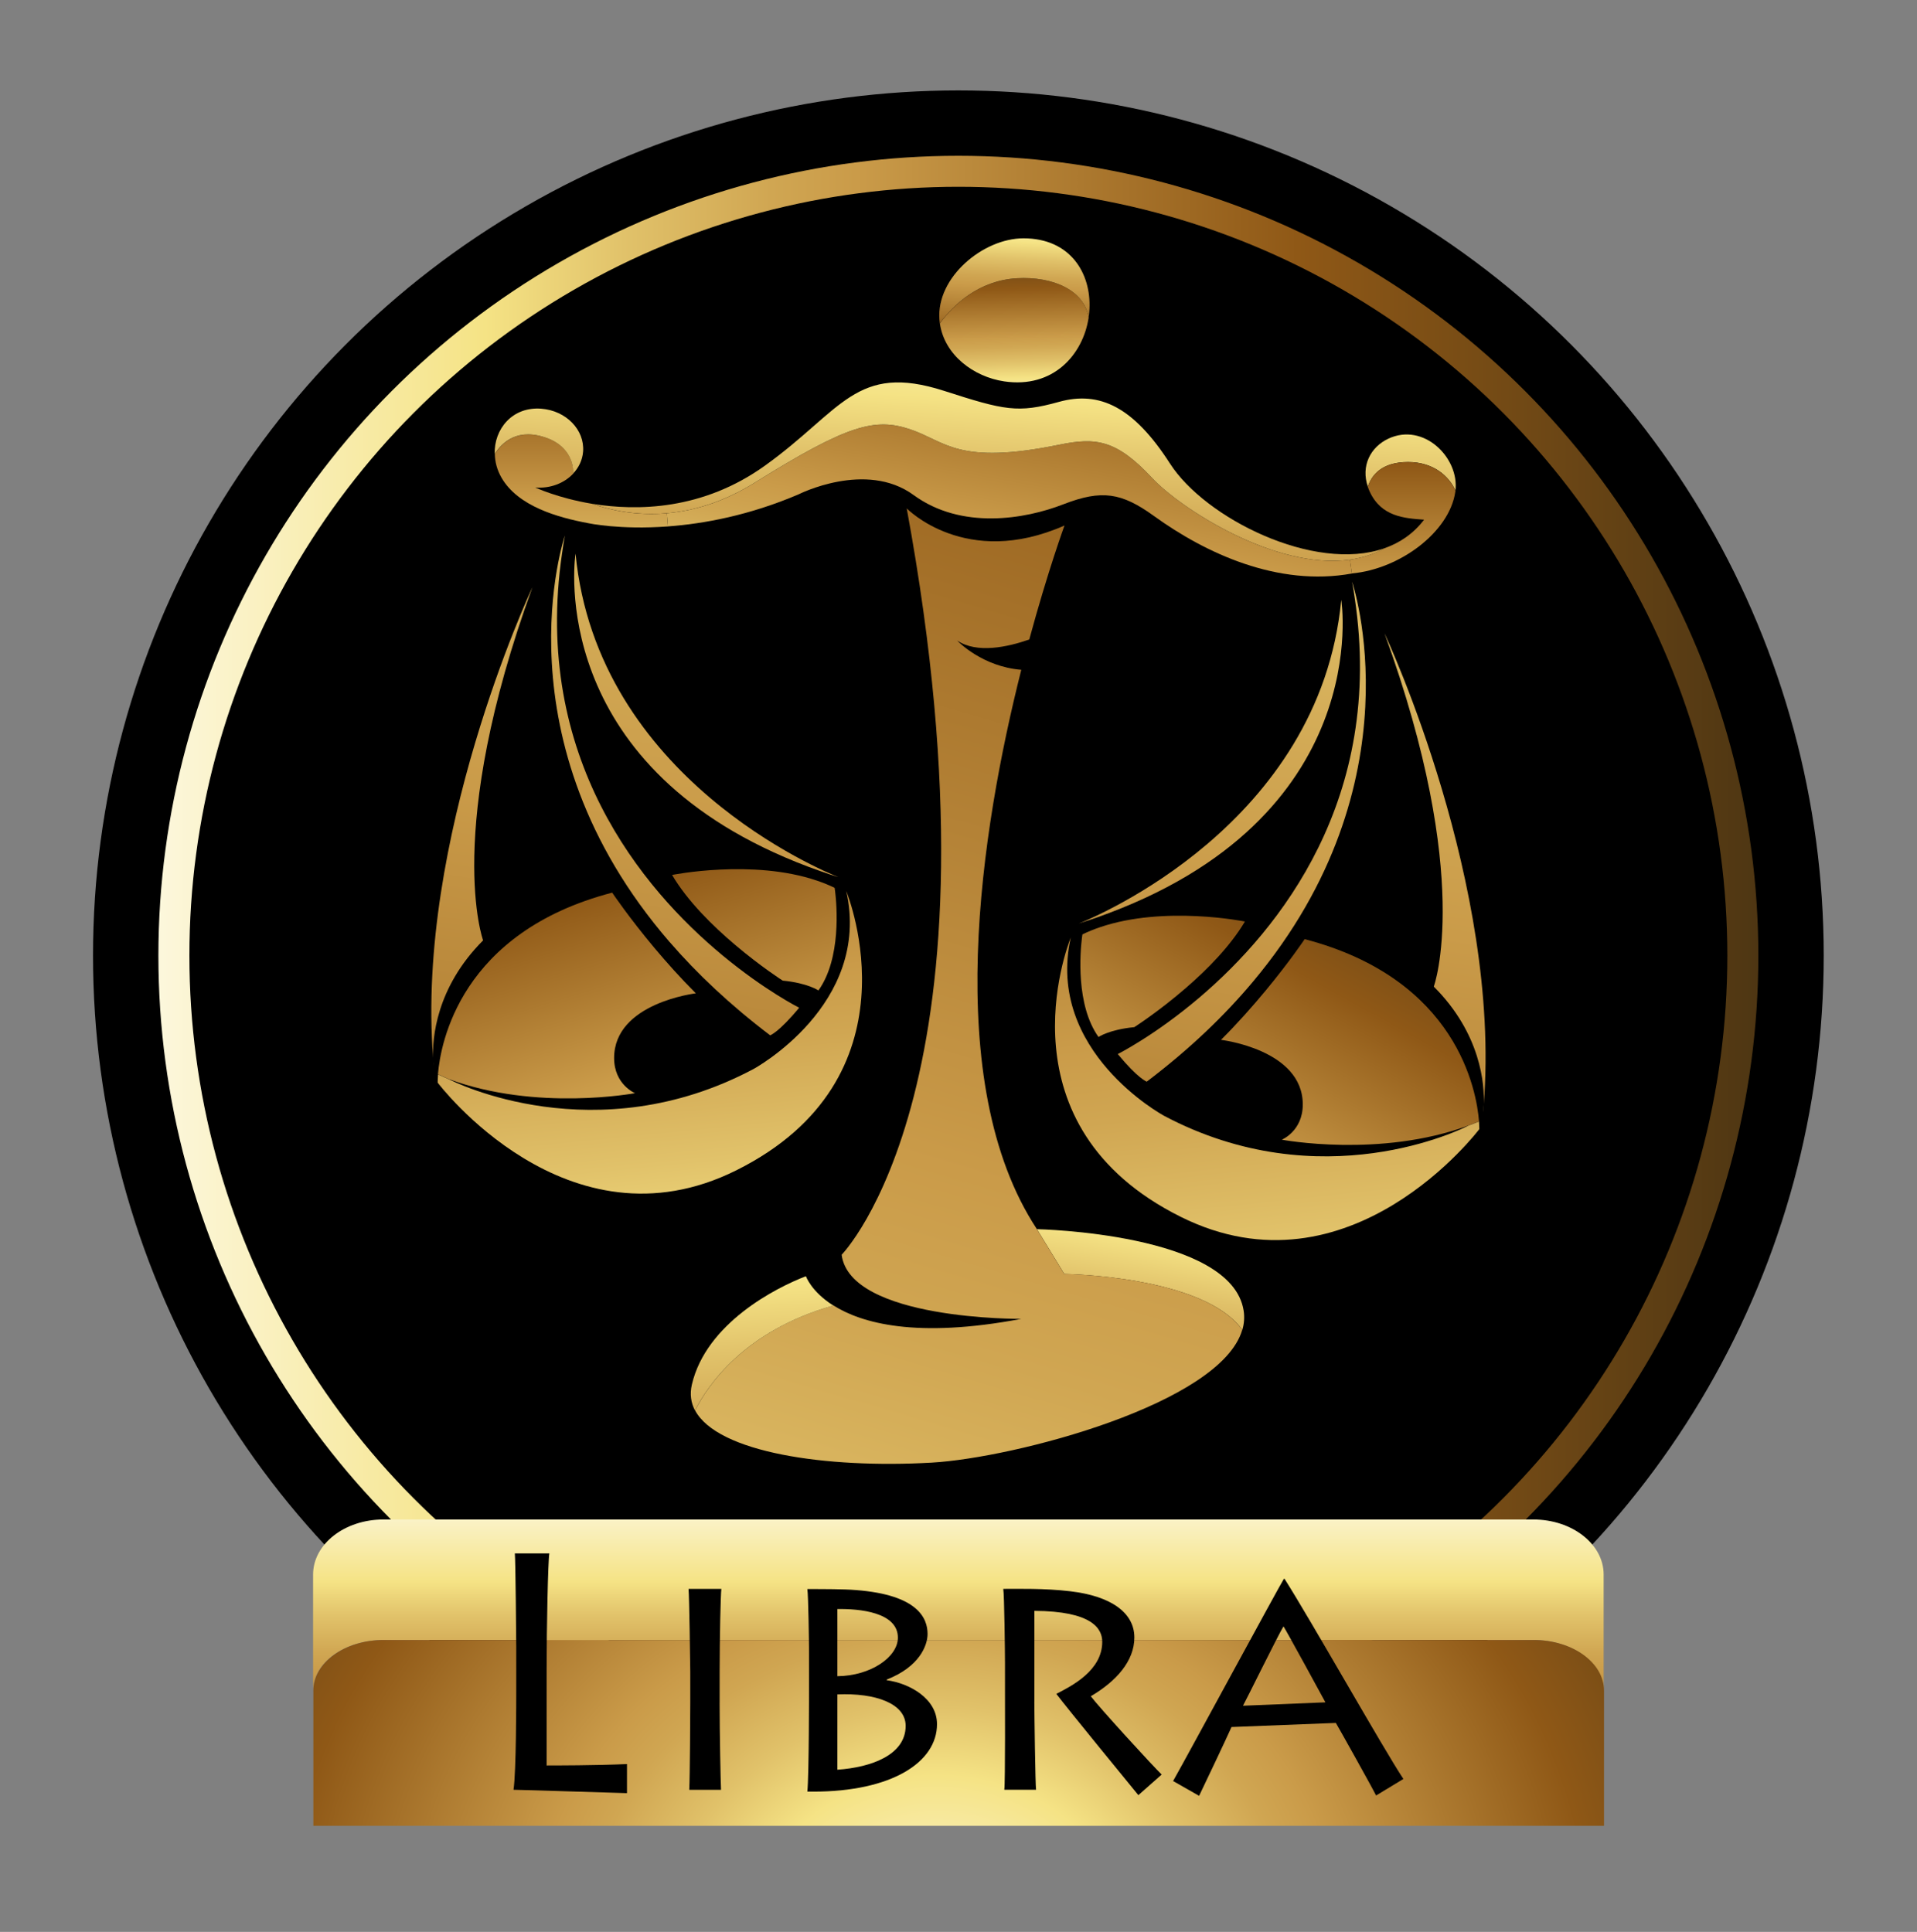 <?xml version="1.0" encoding="UTF-8"?> <svg xmlns="http://www.w3.org/2000/svg" id="svg2906" version="1.1" viewBox="0 0 741.9 747.8"><rect x="0" y="0" width="741.9" height="747.8" fill="#808080" stroke="none"/><defs id="defs2910"><linearGradient id="SVGID_00000073709560175326193450000012579934568067603099_" x1="370.9" x2="370.9" y1="580.4" y2="735.9" gradientUnits="userSpaceOnUse"><stop id="stop2354" stop-color="#FCF7DC" offset="0"></stop><stop id="stop2356" stop-color="#F5E385" offset=".204"></stop><stop id="stop2358" stop-color="#E1C26A" offset=".291"></stop><stop id="stop2360" stop-color="#D0A652" offset=".383"></stop><stop id="stop2362" stop-color="#CA9B49" offset=".436"></stop><stop id="stop2364" stop-color="#8F5816" offset=".712"></stop><stop id="stop2366" stop-color="#6F4815" offset=".86"></stop><stop id="stop2368" stop-color="#4E3613" offset="1"></stop></linearGradient><radialGradient id="SVGID_00000135672140354031761930000010593545540334397859_" cx="362.8" cy="765.3" r="354.2" gradientTransform="matrix(1 0 0 .856 0 94.07)" gradientUnits="userSpaceOnUse"><stop id="stop2373" stop-color="#FCF7DC" offset="0"></stop><stop id="stop2375" stop-color="#F5E385" offset=".204"></stop><stop id="stop2377" stop-color="#E1C26A" offset=".291"></stop><stop id="stop2379" stop-color="#D0A652" offset=".383"></stop><stop id="stop2381" stop-color="#CA9B49" offset=".436"></stop><stop id="stop2383" stop-color="#8F5816" offset=".712"></stop><stop id="stop2385" stop-color="#6F4815" offset=".86"></stop><stop id="stop2387" stop-color="#4E3613" offset="1"></stop></radialGradient><linearGradient id="SVGID_1_" x1="61.31" x2="680.6" y1="369.9" y2="369.9" gradientUnits="userSpaceOnUse"><stop id="stop2333" stop-color="#FCF7DC" offset="0"></stop><stop id="stop2335" stop-color="#F5E385" offset=".204"></stop><stop id="stop2337" stop-color="#E1C26A" offset=".291"></stop><stop id="stop2339" stop-color="#D0A652" offset=".383"></stop><stop id="stop2341" stop-color="#CA9B49" offset=".436"></stop><stop id="stop2343" stop-color="#8F5816" offset=".712"></stop><stop id="stop2345" stop-color="#6F4815" offset=".86"></stop><stop id="stop2347" stop-color="#4E3613" offset="1"></stop></linearGradient><linearGradient id="SVGID_00000109009115706440495750000015816156803894391195_" x1="617.6" x2="465.6" y1="-72.51" y2="921" gradientUnits="userSpaceOnUse"><stop id="stop2397" stop-color="#FCF7DC" offset="0"></stop><stop id="stop2399" stop-color="#F5E385" offset=".204"></stop><stop id="stop2401" stop-color="#E1C26A" offset=".291"></stop><stop id="stop2403" stop-color="#D0A652" offset=".383"></stop><stop id="stop2405" stop-color="#CA9B49" offset=".436"></stop><stop id="stop2407" stop-color="#8F5816" offset=".712"></stop><stop id="stop2409" stop-color="#6F4815" offset=".86"></stop><stop id="stop2411" stop-color="#4E3613" offset="1"></stop></linearGradient><linearGradient id="SVGID_00000116201586155272654570000012050531243442592410_" x1="574.2" x2="574.2" y1="761.6" y2="79.37" gradientUnits="userSpaceOnUse"><stop id="stop2416" stop-color="#FCF7DC" offset="0"></stop><stop id="stop2418" stop-color="#F5E385" offset=".204"></stop><stop id="stop2420" stop-color="#E1C26A" offset=".291"></stop><stop id="stop2422" stop-color="#D0A652" offset=".383"></stop><stop id="stop2424" stop-color="#CA9B49" offset=".436"></stop><stop id="stop2426" stop-color="#8F5816" offset=".712"></stop><stop id="stop2428" stop-color="#6F4815" offset=".86"></stop><stop id="stop2430" stop-color="#4E3613" offset="1"></stop></linearGradient><linearGradient id="SVGID_00000132048793180667047870000010713000556820536749_" x1="446.6" x2="571.9" y1="554.3" y2="329.7" gradientUnits="userSpaceOnUse"><stop id="stop2435" stop-color="#FCF7DC" offset="0"></stop><stop id="stop2437" stop-color="#F5E385" offset=".204"></stop><stop id="stop2439" stop-color="#E1C26A" offset=".291"></stop><stop id="stop2441" stop-color="#D0A652" offset=".383"></stop><stop id="stop2443" stop-color="#CA9B49" offset=".436"></stop><stop id="stop2445" stop-color="#8F5816" offset=".712"></stop><stop id="stop2447" stop-color="#6F4815" offset=".86"></stop><stop id="stop2449" stop-color="#4E3613" offset="1"></stop></linearGradient><linearGradient id="SVGID_00000131352356465617550560000001809392813776887680_" x1="549.9" x2="535.9" y1="106.1" y2="383.5" gradientUnits="userSpaceOnUse"><stop id="stop2454" stop-color="#FCF7DC" offset="0"></stop><stop id="stop2456" stop-color="#F5E385" offset=".204"></stop><stop id="stop2458" stop-color="#E1C26A" offset=".291"></stop><stop id="stop2460" stop-color="#D0A652" offset=".383"></stop><stop id="stop2462" stop-color="#CA9B49" offset=".436"></stop><stop id="stop2464" stop-color="#8F5816" offset=".712"></stop><stop id="stop2466" stop-color="#6F4815" offset=".86"></stop><stop id="stop2468" stop-color="#4E3613" offset="1"></stop></linearGradient><linearGradient id="SVGID_00000029015770328877938290000015876943892101055637_" x1="542.8" x2="542.8" y1="290.5" y2="135.1" gradientUnits="userSpaceOnUse"><stop id="stop2473" stop-color="#FCF7DC" offset="0"></stop><stop id="stop2475" stop-color="#F5E385" offset=".204"></stop><stop id="stop2477" stop-color="#E1C26A" offset=".291"></stop><stop id="stop2479" stop-color="#D0A652" offset=".383"></stop><stop id="stop2481" stop-color="#CA9B49" offset=".436"></stop><stop id="stop2483" stop-color="#8F5816" offset=".712"></stop><stop id="stop2485" stop-color="#6F4815" offset=".86"></stop><stop id="stop2487" stop-color="#4E3613" offset="1"></stop></linearGradient><linearGradient id="SVGID_00000090289980636694831000000007479286428519084983_" x1="545.8" x2="393.9" y1="-83.47" y2="910" gradientUnits="userSpaceOnUse"><stop id="stop2492" stop-color="#FCF7DC" offset="0"></stop><stop id="stop2494" stop-color="#F5E385" offset=".204"></stop><stop id="stop2496" stop-color="#E1C26A" offset=".291"></stop><stop id="stop2498" stop-color="#D0A652" offset=".383"></stop><stop id="stop2500" stop-color="#CA9B49" offset=".436"></stop><stop id="stop2502" stop-color="#8F5816" offset=".712"></stop><stop id="stop2504" stop-color="#6F4815" offset=".86"></stop><stop id="stop2506" stop-color="#4E3613" offset="1"></stop></linearGradient><linearGradient id="SVGID_00000176027101578475551260000004990037903137321641_" x1="528.1" x2="376.2" y1="-86.19" y2="907.3" gradientUnits="userSpaceOnUse"><stop id="stop2511" stop-color="#FCF7DC" offset="0"></stop><stop id="stop2513" stop-color="#F5E385" offset=".204"></stop><stop id="stop2515" stop-color="#E1C26A" offset=".291"></stop><stop id="stop2517" stop-color="#D0A652" offset=".383"></stop><stop id="stop2519" stop-color="#CA9B49" offset=".436"></stop><stop id="stop2521" stop-color="#8F5816" offset=".712"></stop><stop id="stop2523" stop-color="#6F4815" offset=".86"></stop><stop id="stop2525" stop-color="#4E3613" offset="1"></stop></linearGradient><linearGradient id="SVGID_00000084522343476047127420000001488018194049862804_" x1="372.4" x2="416.6" y1="313.6" y2="62.39" gradientUnits="userSpaceOnUse"><stop id="stop2530" stop-color="#FCF7DC" offset="0"></stop><stop id="stop2532" stop-color="#F5E385" offset=".204"></stop><stop id="stop2534" stop-color="#E1C26A" offset=".291"></stop><stop id="stop2536" stop-color="#D0A652" offset=".383"></stop><stop id="stop2538" stop-color="#CA9B49" offset=".436"></stop><stop id="stop2540" stop-color="#8F5816" offset=".712"></stop><stop id="stop2542" stop-color="#6F4815" offset=".86"></stop><stop id="stop2544" stop-color="#4E3613" offset="1"></stop></linearGradient><linearGradient id="SVGID_00000138553412644603520540000017139670808530039220_" x1="450.5" x2="416.3" y1="435.9" y2="652.3" gradientUnits="userSpaceOnUse"><stop id="stop2549" stop-color="#FCF7DC" offset="0"></stop><stop id="stop2551" stop-color="#F5E385" offset=".204"></stop><stop id="stop2553" stop-color="#E1C26A" offset=".291"></stop><stop id="stop2555" stop-color="#D0A652" offset=".383"></stop><stop id="stop2557" stop-color="#CA9B49" offset=".436"></stop><stop id="stop2559" stop-color="#8F5816" offset=".712"></stop><stop id="stop2561" stop-color="#6F4815" offset=".86"></stop><stop id="stop2563" stop-color="#4E3613" offset="1"></stop></linearGradient><linearGradient id="SVGID_00000136392909485692787070000015838467031281579175_" x1="232.6" x2="583.6" y1="976.6" y2="-213" gradientUnits="userSpaceOnUse"><stop id="stop2568" stop-color="#FCF7DC" offset="0"></stop><stop id="stop2570" stop-color="#F5E385" offset=".204"></stop><stop id="stop2572" stop-color="#E1C26A" offset=".291"></stop><stop id="stop2574" stop-color="#D0A652" offset=".383"></stop><stop id="stop2576" stop-color="#CA9B49" offset=".436"></stop><stop id="stop2578" stop-color="#8F5816" offset=".712"></stop><stop id="stop2580" stop-color="#6F4815" offset=".86"></stop><stop id="stop2582" stop-color="#4E3613" offset="1"></stop></linearGradient><linearGradient id="SVGID_00000068664174605513088520000007205501717625545117_" x1="366.4" x2="491.7" y1="509.6" y2="285" gradientUnits="userSpaceOnUse"><stop id="stop2587" stop-color="#FCF7DC" offset="0"></stop><stop id="stop2589" stop-color="#F5E385" offset=".204"></stop><stop id="stop2591" stop-color="#E1C26A" offset=".291"></stop><stop id="stop2593" stop-color="#D0A652" offset=".383"></stop><stop id="stop2595" stop-color="#CA9B49" offset=".436"></stop><stop id="stop2597" stop-color="#8F5816" offset=".712"></stop><stop id="stop2599" stop-color="#6F4815" offset=".86"></stop><stop id="stop2601" stop-color="#4E3613" offset="1"></stop></linearGradient><linearGradient id="SVGID_00000056411084281006419490000002145738035560813732_" x1="393.7" x2="391.6" y1="160.3" y2="91.98" gradientUnits="userSpaceOnUse"><stop id="stop2606" stop-color="#FCF7DC" offset="0"></stop><stop id="stop2608" stop-color="#F5E385" offset=".204"></stop><stop id="stop2610" stop-color="#E1C26A" offset=".291"></stop><stop id="stop2612" stop-color="#D0A652" offset=".383"></stop><stop id="stop2614" stop-color="#CA9B49" offset=".436"></stop><stop id="stop2616" stop-color="#8F5816" offset=".712"></stop><stop id="stop2618" stop-color="#6F4815" offset=".86"></stop><stop id="stop2620" stop-color="#4E3613" offset="1"></stop></linearGradient><linearGradient id="SVGID_00000039823339273840280480000003643675957752650147_" x1="414.4" x2="414.4" y1="760.5" y2="80.08" gradientUnits="userSpaceOnUse"><stop id="stop2625" stop-color="#FCF7DC" offset="0"></stop><stop id="stop2627" stop-color="#F5E385" offset=".204"></stop><stop id="stop2629" stop-color="#E1C26A" offset=".291"></stop><stop id="stop2631" stop-color="#D0A652" offset=".383"></stop><stop id="stop2633" stop-color="#CA9B49" offset=".436"></stop><stop id="stop2635" stop-color="#8F5816" offset=".712"></stop><stop id="stop2637" stop-color="#6F4815" offset=".86"></stop><stop id="stop2639" stop-color="#4E3613" offset="1"></stop></linearGradient><linearGradient id="SVGID_00000069376720865829260080000001607547775639975076_" x1="514.2" x2="454.6" y1="638.8" y2="87.09" gradientUnits="userSpaceOnUse"><stop id="stop2644" stop-color="#FCF7DC" offset="0"></stop><stop id="stop2646" stop-color="#F5E385" offset=".204"></stop><stop id="stop2648" stop-color="#E1C26A" offset=".291"></stop><stop id="stop2650" stop-color="#D0A652" offset=".383"></stop><stop id="stop2652" stop-color="#CA9B49" offset=".436"></stop><stop id="stop2654" stop-color="#8F5816" offset=".712"></stop><stop id="stop2656" stop-color="#6F4815" offset=".86"></stop><stop id="stop2658" stop-color="#4E3613" offset="1"></stop></linearGradient><linearGradient id="SVGID_00000018197203906820138350000001710778536002000267_" x1="394.7" x2="391" y1="78.34" y2="153.4" gradientUnits="userSpaceOnUse"><stop id="stop2663" stop-color="#FCF7DC" offset="0"></stop><stop id="stop2665" stop-color="#F5E385" offset=".204"></stop><stop id="stop2667" stop-color="#E1C26A" offset=".291"></stop><stop id="stop2669" stop-color="#D0A652" offset=".383"></stop><stop id="stop2671" stop-color="#CA9B49" offset=".436"></stop><stop id="stop2673" stop-color="#8F5816" offset=".712"></stop><stop id="stop2675" stop-color="#6F4815" offset=".86"></stop><stop id="stop2677" stop-color="#4E3613" offset="1"></stop></linearGradient><linearGradient id="SVGID_00000057143429427935290630000007023750411931247761_" x1="333.7" x2="181.7" y1="-115.9" y2="877.5" gradientUnits="userSpaceOnUse"><stop id="stop2682" stop-color="#FCF7DC" offset="0"></stop><stop id="stop2684" stop-color="#F5E385" offset=".204"></stop><stop id="stop2686" stop-color="#E1C26A" offset=".291"></stop><stop id="stop2688" stop-color="#D0A652" offset=".383"></stop><stop id="stop2690" stop-color="#CA9B49" offset=".436"></stop><stop id="stop2692" stop-color="#8F5816" offset=".712"></stop><stop id="stop2694" stop-color="#6F4815" offset=".86"></stop><stop id="stop2696" stop-color="#4E3613" offset="1"></stop></linearGradient><linearGradient id="SVGID_00000021809603379026836470000000004626938122437813_" x1="342" x2="265.4" y1="504.6" y2="256.1" gradientUnits="userSpaceOnUse"><stop id="stop2701" stop-color="#FCF7DC" offset="0"></stop><stop id="stop2703" stop-color="#F5E385" offset=".204"></stop><stop id="stop2705" stop-color="#E1C26A" offset=".291"></stop><stop id="stop2707" stop-color="#D0A652" offset=".383"></stop><stop id="stop2709" stop-color="#CA9B49" offset=".436"></stop><stop id="stop2711" stop-color="#8F5816" offset=".712"></stop><stop id="stop2713" stop-color="#6F4815" offset=".86"></stop><stop id="stop2715" stop-color="#4E3613" offset="1"></stop></linearGradient><linearGradient id="SVGID_00000093152529461913451400000014401417298010133945_" x1="289.5" x2="308.2" y1="437.3" y2="731.8" gradientUnits="userSpaceOnUse"><stop id="stop2720" stop-color="#FCF7DC" offset="0"></stop><stop id="stop2722" stop-color="#F5E385" offset=".204"></stop><stop id="stop2724" stop-color="#E1C26A" offset=".291"></stop><stop id="stop2726" stop-color="#D0A652" offset=".383"></stop><stop id="stop2728" stop-color="#CA9B49" offset=".436"></stop><stop id="stop2730" stop-color="#8F5816" offset=".712"></stop><stop id="stop2732" stop-color="#6F4815" offset=".86"></stop><stop id="stop2734" stop-color="#4E3613" offset="1"></stop></linearGradient><linearGradient id="SVGID_00000182495075900484989190000005624712785624982436_" x1="387.8" x2="373.7" y1="97.95" y2="375.3" gradientUnits="userSpaceOnUse"><stop id="stop2739" stop-color="#FCF7DC" offset="0"></stop><stop id="stop2741" stop-color="#F5E385" offset=".204"></stop><stop id="stop2743" stop-color="#E1C26A" offset=".291"></stop><stop id="stop2745" stop-color="#D0A652" offset=".383"></stop><stop id="stop2747" stop-color="#CA9B49" offset=".436"></stop><stop id="stop2749" stop-color="#8F5816" offset=".712"></stop><stop id="stop2751" stop-color="#6F4815" offset=".86"></stop><stop id="stop2753" stop-color="#4E3613" offset="1"></stop></linearGradient><linearGradient id="SVGID_00000154406008736357272290000013538746559539334074_" x1="259.5" x2="182.9" y1="530" y2="281.5" gradientUnits="userSpaceOnUse"><stop id="stop2758" stop-color="#FCF7DC" offset="0"></stop><stop id="stop2760" stop-color="#F5E385" offset=".204"></stop><stop id="stop2762" stop-color="#E1C26A" offset=".291"></stop><stop id="stop2764" stop-color="#D0A652" offset=".383"></stop><stop id="stop2766" stop-color="#CA9B49" offset=".436"></stop><stop id="stop2768" stop-color="#8F5816" offset=".712"></stop><stop id="stop2770" stop-color="#6F4815" offset=".86"></stop><stop id="stop2772" stop-color="#4E3613" offset="1"></stop></linearGradient><linearGradient id="SVGID_00000124861025194477199660000006717836569209841851_" x1="225" x2="225" y1="260.5" y2="105" gradientUnits="userSpaceOnUse"><stop id="stop2777" stop-color="#FCF7DC" offset="0"></stop><stop id="stop2779" stop-color="#F5E385" offset=".204"></stop><stop id="stop2781" stop-color="#E1C26A" offset=".291"></stop><stop id="stop2783" stop-color="#D0A652" offset=".383"></stop><stop id="stop2785" stop-color="#CA9B49" offset=".436"></stop><stop id="stop2787" stop-color="#8F5816" offset=".712"></stop><stop id="stop2789" stop-color="#6F4815" offset=".86"></stop><stop id="stop2791" stop-color="#4E3613" offset="1"></stop></linearGradient><linearGradient id="SVGID_00000012459295456966155310000001204876096876872115_" x1="212.9" x2="198.9" y1="89.13" y2="366.5" gradientUnits="userSpaceOnUse"><stop id="stop2796" stop-color="#FCF7DC" offset="0"></stop><stop id="stop2798" stop-color="#F5E385" offset=".204"></stop><stop id="stop2800" stop-color="#E1C26A" offset=".291"></stop><stop id="stop2802" stop-color="#D0A652" offset=".383"></stop><stop id="stop2804" stop-color="#CA9B49" offset=".436"></stop><stop id="stop2806" stop-color="#8F5816" offset=".712"></stop><stop id="stop2808" stop-color="#6F4815" offset=".86"></stop><stop id="stop2810" stop-color="#4E3613" offset="1"></stop></linearGradient><linearGradient id="SVGID_00000103977775251367534670000004987611209810840503_" x1="326.9" x2="175" y1="-116.9" y2="876.5" gradientUnits="userSpaceOnUse"><stop id="stop2815" stop-color="#FCF7DC" offset="0"></stop><stop id="stop2817" stop-color="#F5E385" offset=".204"></stop><stop id="stop2819" stop-color="#E1C26A" offset=".291"></stop><stop id="stop2821" stop-color="#D0A652" offset=".383"></stop><stop id="stop2823" stop-color="#CA9B49" offset=".436"></stop><stop id="stop2825" stop-color="#8F5816" offset=".712"></stop><stop id="stop2827" stop-color="#6F4815" offset=".86"></stop><stop id="stop2829" stop-color="#4E3613" offset="1"></stop></linearGradient><linearGradient id="SVGID_00000073710856515770529690000011056279051170822568_" x1="252.7" x2="100.7" y1="-128.3" y2="865.1" gradientUnits="userSpaceOnUse"><stop id="stop2834" stop-color="#FCF7DC" offset="0"></stop><stop id="stop2836" stop-color="#F5E385" offset=".204"></stop><stop id="stop2838" stop-color="#E1C26A" offset=".291"></stop><stop id="stop2840" stop-color="#D0A652" offset=".383"></stop><stop id="stop2842" stop-color="#CA9B49" offset=".436"></stop><stop id="stop2844" stop-color="#8F5816" offset=".712"></stop><stop id="stop2846" stop-color="#6F4815" offset=".86"></stop><stop id="stop2848" stop-color="#4E3613" offset="1"></stop></linearGradient><linearGradient id="SVGID_00000021820302350588714530000011229722525313774225_" x1="270.4" x2="223.6" y1="588.9" y2="113.3" gradientUnits="userSpaceOnUse"><stop id="stop2853" stop-color="#FCF7DC" offset="0"></stop><stop id="stop2855" stop-color="#F5E385" offset=".204"></stop><stop id="stop2857" stop-color="#E1C26A" offset=".291"></stop><stop id="stop2859" stop-color="#D0A652" offset=".383"></stop><stop id="stop2861" stop-color="#CA9B49" offset=".436"></stop><stop id="stop2863" stop-color="#8F5816" offset=".712"></stop><stop id="stop2865" stop-color="#6F4815" offset=".86"></stop><stop id="stop2867" stop-color="#4E3613" offset="1"></stop></linearGradient><linearGradient id="SVGID_00000175307890389771657590000016773975016869439412_" x1="167.7" x2="167.7" y1="761.9" y2="79.08" gradientUnits="userSpaceOnUse"><stop id="stop2872" stop-color="#FCF7DC" offset="0"></stop><stop id="stop2874" stop-color="#F5E385" offset=".204"></stop><stop id="stop2876" stop-color="#E1C26A" offset=".291"></stop><stop id="stop2878" stop-color="#D0A652" offset=".383"></stop><stop id="stop2880" stop-color="#CA9B49" offset=".436"></stop><stop id="stop2882" stop-color="#8F5816" offset=".712"></stop><stop id="stop2884" stop-color="#6F4815" offset=".86"></stop><stop id="stop2886" stop-color="#4E3613" offset="1"></stop></linearGradient></defs><style id="style2091" type="text/css">.st0{fill:none;} .st1{fill:#F6BB60;} .st2{fill:#FFFFFF;} .st3{display:none;} .st4{display:inline;} .st5{stroke:#000000;stroke-width:12;stroke-miterlimit:10;} .st6{stroke:url(#SVGID_1_);stroke-width:12;stroke-miterlimit:10;} .st7{fill:url(#SVGID_00000104691931416418037480000003038949312003602621_);} .st8{fill:url(#SVGID_00000126301441721646406230000013372589359960867221_);} .st9{fill:url(#SVGID_00000124136086575313262750000008230003042381341616_);} .st10{fill:url(#SVGID_00000148646378410752756260000013799799613197977535_);} .st11{fill:url(#SVGID_00000040554372996602652790000011691620658321455518_);} .st12{fill:url(#SVGID_00000121970223995025004290000011600789157502377658_);} .st13{fill:url(#SVGID_00000096768746744283067540000016617574243058264982_);} .st14{fill:url(#SVGID_00000112632622058827368580000003859992622909872268_);} .st15{fill:url(#SVGID_00000115489480788489542290000008117719878791712392_);} .st16{fill:url(#SVGID_00000037689958386028435440000001608994946441322673_);} .st17{fill:url(#SVGID_00000075132142433937752260000010044035353111476629_);} .st18{fill:url(#SVGID_00000174563345458626262730000012878915511072863647_);} .st19{fill:url(#SVGID_00000010293999324539207980000016321738025165903265_);} .st20{fill:url(#SVGID_00000170265311336515544430000001820858884095117225_);} .st21{fill:url(#SVGID_00000035489688156319420470000009983182803707656623_);} .st22{fill:url(#SVGID_00000043454102495224890560000004839512227827012784_);} .st23{fill:url(#SVGID_00000111884373915475061230000009061598240639927487_);} .st24{fill:url(#SVGID_00000151506335064695032200000009477090353454311849_);} .st25{fill:url(#SVGID_00000008121423898414802130000004577953272045519771_);} .st26{fill:url(#SVGID_00000146501212507655220100000017763172025267327876_);} .st27{fill:url(#SVGID_00000051361838873479122240000000948045094385207184_);} .st28{fill:url(#SVGID_00000005255986354469271770000015407365393407672746_);} .st29{fill:url(#SVGID_00000120532782001231932290000017313808063511374730_);} .st30{fill:url(#SVGID_00000058566738078174864170000007069848864314613930_);} .st31{fill:url(#SVGID_00000045598959864145380710000002268805948225433771_);} .st32{fill:url(#SVGID_00000168111216216432644010000011921166314616289708_);} .st33{fill:url(#SVGID_00000087413286810583456440000003396107237068838815_);} .st34{fill:url(#SVGID_00000079464765068072342710000013144852058484544912_);}</style><circle id="circle2331" class="st5" cx="370.9" cy="369.9" r="328.9"></circle><circle id="circle2350" class="st6" cx="370.9" cy="369.9" r="303.6" stroke="url(#SVGID_1_)"></circle><path id="path2414" d="m535.8 245.1c1.28 2.74 45.16 97.49 38.44 182.3 0.29-7.41-0.97-27.14-19.35-45.51 0 0 15.45-41.91-19.09-136.8z" fill="url(#SVGID_00000109009115706440495750000015816156803894391195_)"></path><path id="path2433" d="m574 430.5c0.09-1.01 0.18-2.01 0.23-3.04-0.05 1.94-0.23 3.04-0.23 3.04z" fill="url(#SVGID_00000116201586155272654570000012050531243442592410_)"></path><path id="path2452" d="m572.4 434.1h-0.02l-4 1.54c-0.02 0-0.04 0.02-0.07 0.02-34.2 12.67-72.23 5.49-72.23 5.49s8.11-3.32 8.11-13.63c0-21.31-31.65-25.01-31.65-25.01 6.5-6.5 12.37-13.16 17.27-19.07 9.33-11.26 15.11-19.92 15.11-19.92 59.18 15.47 66.57 58.9 67.48 70.58z" fill="url(#SVGID_00000132048793180667047870000010713000556820536749_)"></path><path id="path2471" d="m537.3 169.8c13.67-6.4 27.46 7.34 25.98 20.1-2.43-5.47-8.39-11.06-18.34-11.06-10.32 0-14.16 5.19-15.57 9.56-2.75-7.98 0.96-15.32 7.93-18.6z" fill="url(#SVGID_00000131352356465617550560000001809392813776887680_)"></path><path id="path2490" d="m563.2 190.5c-2.36 15.52-21.48 29.78-40.02 31.47l-0.74-5.36c4.72-0.66 9.21-2.08 13.36-4.4 0.03 0 0.03-0.02 0.05-0.02 5.98-2.1 11.22-5.68 15.29-11.03-7.67-0.56-16.5-1.14-21.02-10.8-0.3-0.66-0.56-1.29-0.77-1.92 1.41-4.37 5.25-9.56 15.57-9.56 9.95 0 15.91 5.59 18.34 11.06-0.01 0.18-0.03 0.37-0.06 0.56z" fill="url(#SVGID_00000029015770328877938290000015876943892101055637_)"></path><path id="path2509" d="m524.3 231.5c-0.28-2.08-0.64-4.19-1.03-6.31 0 0 26.39 77.58-38.36 154.8-10.92 13.04-24.43 26.06-41.1 38.69 0 0-3.31-1.1-11.22-10.68 0 0 14.31-7.15 31.75-22 30.88-26.33 71.56-76.8 59.96-154.5z" fill="url(#SVGID_00000090289980636694831000000007479286428519084983_)"></path><path id="path2528" d="m519.1 232.3s13.44 84.83-94.76 122.9c-2.22 0.77-4.54 1.54-6.87 2.29 5.65-2.24 93.29-38.26 101.6-125.2z" fill="url(#SVGID_00000176027101578475551260000004990037903137321641_)"></path><path id="path2547" d="m523.2 222c-28.64 5.21-56.68-7.86-76.62-22.28-12.44-9-20.15-10.31-35.06-4.51-14.89 5.8-39.44 9.93-57.93-3.58-18.49-13.53-44.57-0.26-44.57-0.26-19.05 8.13-36.6 11.37-50.52 12.39l-0.42-5.1c10.26-0.89 21.85-4.21 34.1-11.88 35.96-22.48 46.47-25.22 60.22-20.55 13.72 4.67 18.25 13.98 57.59 5.89 14.31-2.93 22.16-1.85 35.9 12.92 10.71 11.5 47.51 35.71 76.56 31.58z" fill="url(#SVGID_00000084522343476047127420000001488018194049862804_)"></path><path id="path2566" d="m481.3 507.3c0.4 2.55 0.21 5.05-0.51 7.5-14.89-21.04-68.91-21.67-68.91-21.67l-10.57-17.34s75.29 1.47 79.99 31.51z" fill="url(#SVGID_00000138553412644603520540000017139670808530039220_)"></path><path id="path2585" d="m370.4 247.9c0.56 0.61 9.87 10.15 24.85 11.36-15.57 61.71-31.28 159.8 6.03 216.5l10.57 17.34s54.02 0.63 68.91 21.67c-8.37 28.63-88.15 49.56-120.2 51.38-41.06 2.34-82.84-3.93-91.55-20.2 4.79-9.56 18.96-30.88 53.53-40.65 10.82 6.85 32.05 12.9 72.7 5.21 0 0-66.2 0.53-69.52-24.82 0 0 66.04-67.13 25.19-288.9 0 0 22.82 23.54 61.06 6.62 0 0-6.4 17.46-13.63 44.13-8.37 2.92-20.32 5.54-27.91 0.39z" fill="url(#SVGID_00000136392909485692787070000015838467031281579175_)"></path><path id="path2604" d="m481.8 356.7c-5.63 9.49-14.52 18.52-22.77 25.65-10.59 9.19-20.05 15.24-20.05 15.24-9.78 0.96-13.84 3.81-13.84 3.81-8.86-12.39-7.08-32.94-6.42-38.38 0.11-0.85 0.18-1.33 0.18-1.33 2.2-1.08 4.47-1.99 6.8-2.78 24.98-8.52 56.1-2.21 56.1-2.21z" fill="url(#SVGID_00000068664174605513088520000007205501717625545117_)"></path><path id="path2623" d="m393.6 107.7c13.89-0.77 26.02 4.58 27.71 15.26-2.17 14.26-13.66 27.51-32.7 24.66-11.74-1.75-23.09-10.12-24.87-22.44 5.25-7.15 14.98-16.64 29.86-17.48z" fill="url(#SVGID_00000056411084281006419490000002145738035560813732_)"></path><path id="path2642" d="m414.4 362.8c0 0.04 0 0.07-0.02 0.12h-0.02c0.02-0.05 0.04-0.1 0.04-0.12z" fill="url(#SVGID_00000039823339273840280480000003643675957752650147_)"></path><path id="path2661" d="m450.3 431.8c61.1 32.47 115.9 5.03 118 3.9 0.02 0 0.05-0.02 0.07-0.02l4-1.54h0.02c0.14 1.87 0.11 2.93 0.11 2.93s-50.09 66.62-115.6 33.91c-70.36-35.08-44.08-104.1-42.54-108h0.02c-9.76 44.03 35.91 68.79 35.91 68.79z" fill="url(#SVGID_00000069376720865829260080000001607547775639975076_)"></path><path id="path2680" d="m396.1 92.25c18.19 0 26.21 13.59 25.53 27.35-0.05 1.12-0.17 2.24-0.33 3.36-1.69-10.68-13.82-16.03-27.71-15.26-14.88 0.84-24.61 10.33-29.87 17.48-0.07-0.49-0.12-1.01-0.16-1.52-1.2-16.35 16.93-31.41 32.54-31.41z" fill="url(#SVGID_00000018197203906820138350000001710778536002000267_)"></path><path id="path2699" d="m324.4 339.5c-2.34-0.72-4.65-1.49-6.87-2.29-102.8-36.16-95.81-114.6-94.88-122.3 0.07-0.4 0.09-0.61 0.09-0.61 8.35 87 96.17 123 101.7 125.2z" fill="url(#SVGID_00000057143429427935290630000007023750411931247761_)"></path><path id="path2718" d="m323.2 345c0.65 5.42 2.43 25.99-6.46 38.38 0 0-4.07-2.85-13.84-3.81 0 0-8.44-5.4-18.3-13.75-8.7-7.34-18.47-16.94-24.5-27.14 0 0 31.09-6.31 56.09 2.2 2.34 0.8 4.61 1.7 6.81 2.78 0 0.01 0.07 0.48 0.2 1.34z" fill="url(#SVGID_00000021809603379026836470000000004626938122437813_)"></path><path id="path2737" d="m311.9 494s2.03 5.94 10.61 11.34c-34.57 9.77-48.74 31.09-53.53 40.65-1.59-3.01-2.08-6.35-1.22-10.05 5.52-23.73 32.54-37.52 44.14-41.94z" fill="url(#SVGID_00000093152529461913451400000014401417298010133945_)"></path><path id="path2756" d="m296.1 180.2c29.79-21.39 35.14-39.92 69.33-28.89 23.38 7.55 28.51 8.65 44.34 4.26 15.83-4.42 28.99 2.01 43.04 23.88 13.58 21.14 55.78 42.29 83 32.77-4.16 2.32-8.64 3.74-13.36 4.4-29.05 4.13-65.85-20.08-76.56-31.58-13.74-14.77-21.6-15.85-35.9-12.92-39.33 8.09-43.86-1.22-57.59-5.89-13.75-4.67-24.26-1.94-60.22 20.55-12.25 7.66-23.84 10.99-34.1 11.88-11.76 1.03-21.76-1.15-28.99-3.67 17.46 2.88 42.92 2.51 67.01-14.79z" fill="url(#SVGID_00000182495075900484989190000005624712785624982436_)"></path><path id="path2775" d="m269.3 384.5s-31.63 3.69-31.63 25.04c0 10.28 8.09 13.6 8.09 13.6s-38.03 7.18-72.2-5.49c-0.03 0-0.05-0.02-0.08-0.02l-3.99-1.82c1-12.09 8.71-54.95 67.43-70.29 0 0 6.36 9.49 16.48 21.55 4.61 5.48 9.98 11.52 15.9 17.43z" fill="url(#SVGID_00000154406008736357272290000013538746559539334074_)"></path><path id="path2794" d="m229.1 195c7.22 2.52 17.23 4.7 28.99 3.67l0.42 5.1c-18.77 1.38-30.86-1.26-30.86-1.26-11.66-2.18-27.18-6.48-33.59-17.65-1.68-2.92-2.5-6.05-2.56-9.11 2.9-4.61 9.09-10.5 20.75-5.99 6.9 2.67 9.91 8.44 9.58 13.58-3.44 3.67-8.81 5.82-14.68 5.36 0.01-0.01 8.68 4.08 21.95 6.3z" fill="url(#SVGID_00000124861025194477199660000006717836569209841851_)"></path><path id="path2813" d="m209.5 158.2c9.59 0.74 16.81 8.18 16.16 16.61-0.26 3.28-1.67 6.2-3.88 8.53 0.33-5.14-2.69-10.91-9.58-13.58-11.66-4.51-17.86 1.38-20.75 5.99-0.3-9.58 6.76-18.44 18.05-17.55z" fill="url(#SVGID_00000012459295456966155310000001204876096876872115_)"></path><path id="path2832" d="m259.2 364.7c-67.58-78.07-40.58-157.4-40.58-157.4-0.42 2.32-0.79 4.63-1.1 6.9-11.6 79.12 31.09 129.9 62.1 155.6 16.48 13.67 29.66 20.27 29.66 20.27-7.92 9.58-11.22 10.68-11.22 10.68-15.53-11.78-28.35-23.91-38.86-36.07z" fill="url(#SVGID_00000103977775251367534670000004987611209810840503_)"></path><path id="path2851" d="m206.1 227.2c-34.57 94.85-19.13 136.8-19.13 136.8-18.37 18.4-19.63 38.15-19.35 45.53-6.69-84.77 37.19-179.6 38.48-182.3z" fill="url(#SVGID_00000073710856515770529690000011056279051170822568_)"></path><path id="path2870" d="m173.6 417.7c2.15 1.12 56.89 28.57 118-3.9 0 0 45.77-24.8 35.91-68.91 0.79 1.99 28.87 72.48-42.52 108.1-65.52 32.7-115.6-33.92-115.6-33.92s-0.03-1.17 0.14-3.2l3.99 1.82c0.03 0 0.05 0.02 0.08 0.02z" fill="url(#SVGID_00000021820302350588714530000011229722525313774225_)"></path><path id="path2889" d="m167.6 409.5c0.04 1.01 0.14 2.01 0.23 3.02 0-0.01-0.16-1.08-0.23-3.02z" fill="url(#SVGID_00000175307890389771657590000016773975016869439412_)"></path><g id="g2903"><path id="path2371" d="m148.4 634.8h445c15.04 0 27.23 8.79 27.23 19.64v-44.97c0-11.77-12.19-21.31-27.23-21.31h-445c-15.04 0-27.23 9.54-27.23 21.31v44.97c0.01-10.85 12.2-19.64 27.23-19.64z" fill="url(#SVGID_00000073709560175326193450000012579934568067603099_)"></path><path id="path2390" d="m593.5 634.8h-445c-15.04 0-27.23 8.79-27.23 19.64v52.31h499.5v-52.31c0.01-10.85-12.19-19.64-27.22-19.64z" fill="url(#SVGID_00000135672140354031761930000010593545540334397859_)"></path><path id="path2893" d="m212.6 601.3c-0.51 2.87-1.05 28.63-1.05 45.09v36.98c3.13 0 18.56 0 31.1-0.53v11.25c-1.82 0-40.64-1.31-43.91-1.31 1.05-6.94 1.05-34.89 1.05-38.03v-17.39c0-2.08-0.28-33.58-0.54-36.06z"></path><path id="path2895" d="m278.5 659.2c0 11.1 0.39 30.97 0.54 33.59h-12.29c0.26-4.84 0.39-30.84 0.39-33.71v-12.02c0-1.97-0.39-29.41-0.66-32.03h12.69c-0.27 1.97-0.66 18.81-0.66 32.15v12.02z"></path><path id="path2897" d="m313.1 639.4c0-3.26-0.26-21.95-0.65-24.31 6.28 0 14.12 0 18.82 0.39 23.92 1.84 27.71 10.87 27.71 16.99 0 4.31-3.01 12.67-15.81 17.65v0.26c8.75 1.17 19.46 7.06 19.46 16.99 0 14.9-17.77 26.13-47.83 26.13h-2.35c0.65-6.12 0.65-39.58 0.65-41.81zm10.98 9.42c12.95-0.13 23.41-7.45 23.41-14.91 0-9.92-15.03-11.23-23.41-11.08zm0 36.2c13.21-0.92 26.42-5.76 26.42-16.98 0-8.63-11.64-12.82-26.42-12.17z"></path><path id="path2899" d="m400.3 658.8c0 4.18 0.39 32.28 0.67 33.98h-12.29c0.39-2.62 0.26-37.9 0.26-40.25v-9.01c0-3.42-0.26-26.42-0.67-28.5 5.63 0 15.96-0.26 25.89 0.92 15.68 1.83 24.85 8.23 24.85 17.89 0 9.16-7.06 16.99-16.86 22.75 2.99 4.05 24.04 27.04 27.43 30.31l-9.02 7.97c-1.31-1.57-28.23-34.49-31.75-39.2 5.88-3.01 17.77-9 17.77-20.13 0-5.22-4.04-11.88-26.27-12v35.27z"></path><path id="path2901" d="m454 689.4c6.28-11.11 40.26-73.98 42.88-78.28h0.25c10.06 15.8 38.28 65.86 46 77.48l-10.57 6.4c-2.1-4.18-14.39-26.12-15.57-28.09l-40.38 1.58c-1.55 3.52-10.7 22.86-12.54 26.64zm58.95-30.46c-1.31-2.47-15.03-27.57-16.22-29.4-1.7 2.6-14.63 28.88-15.68 30.71z"></path></g></svg> 